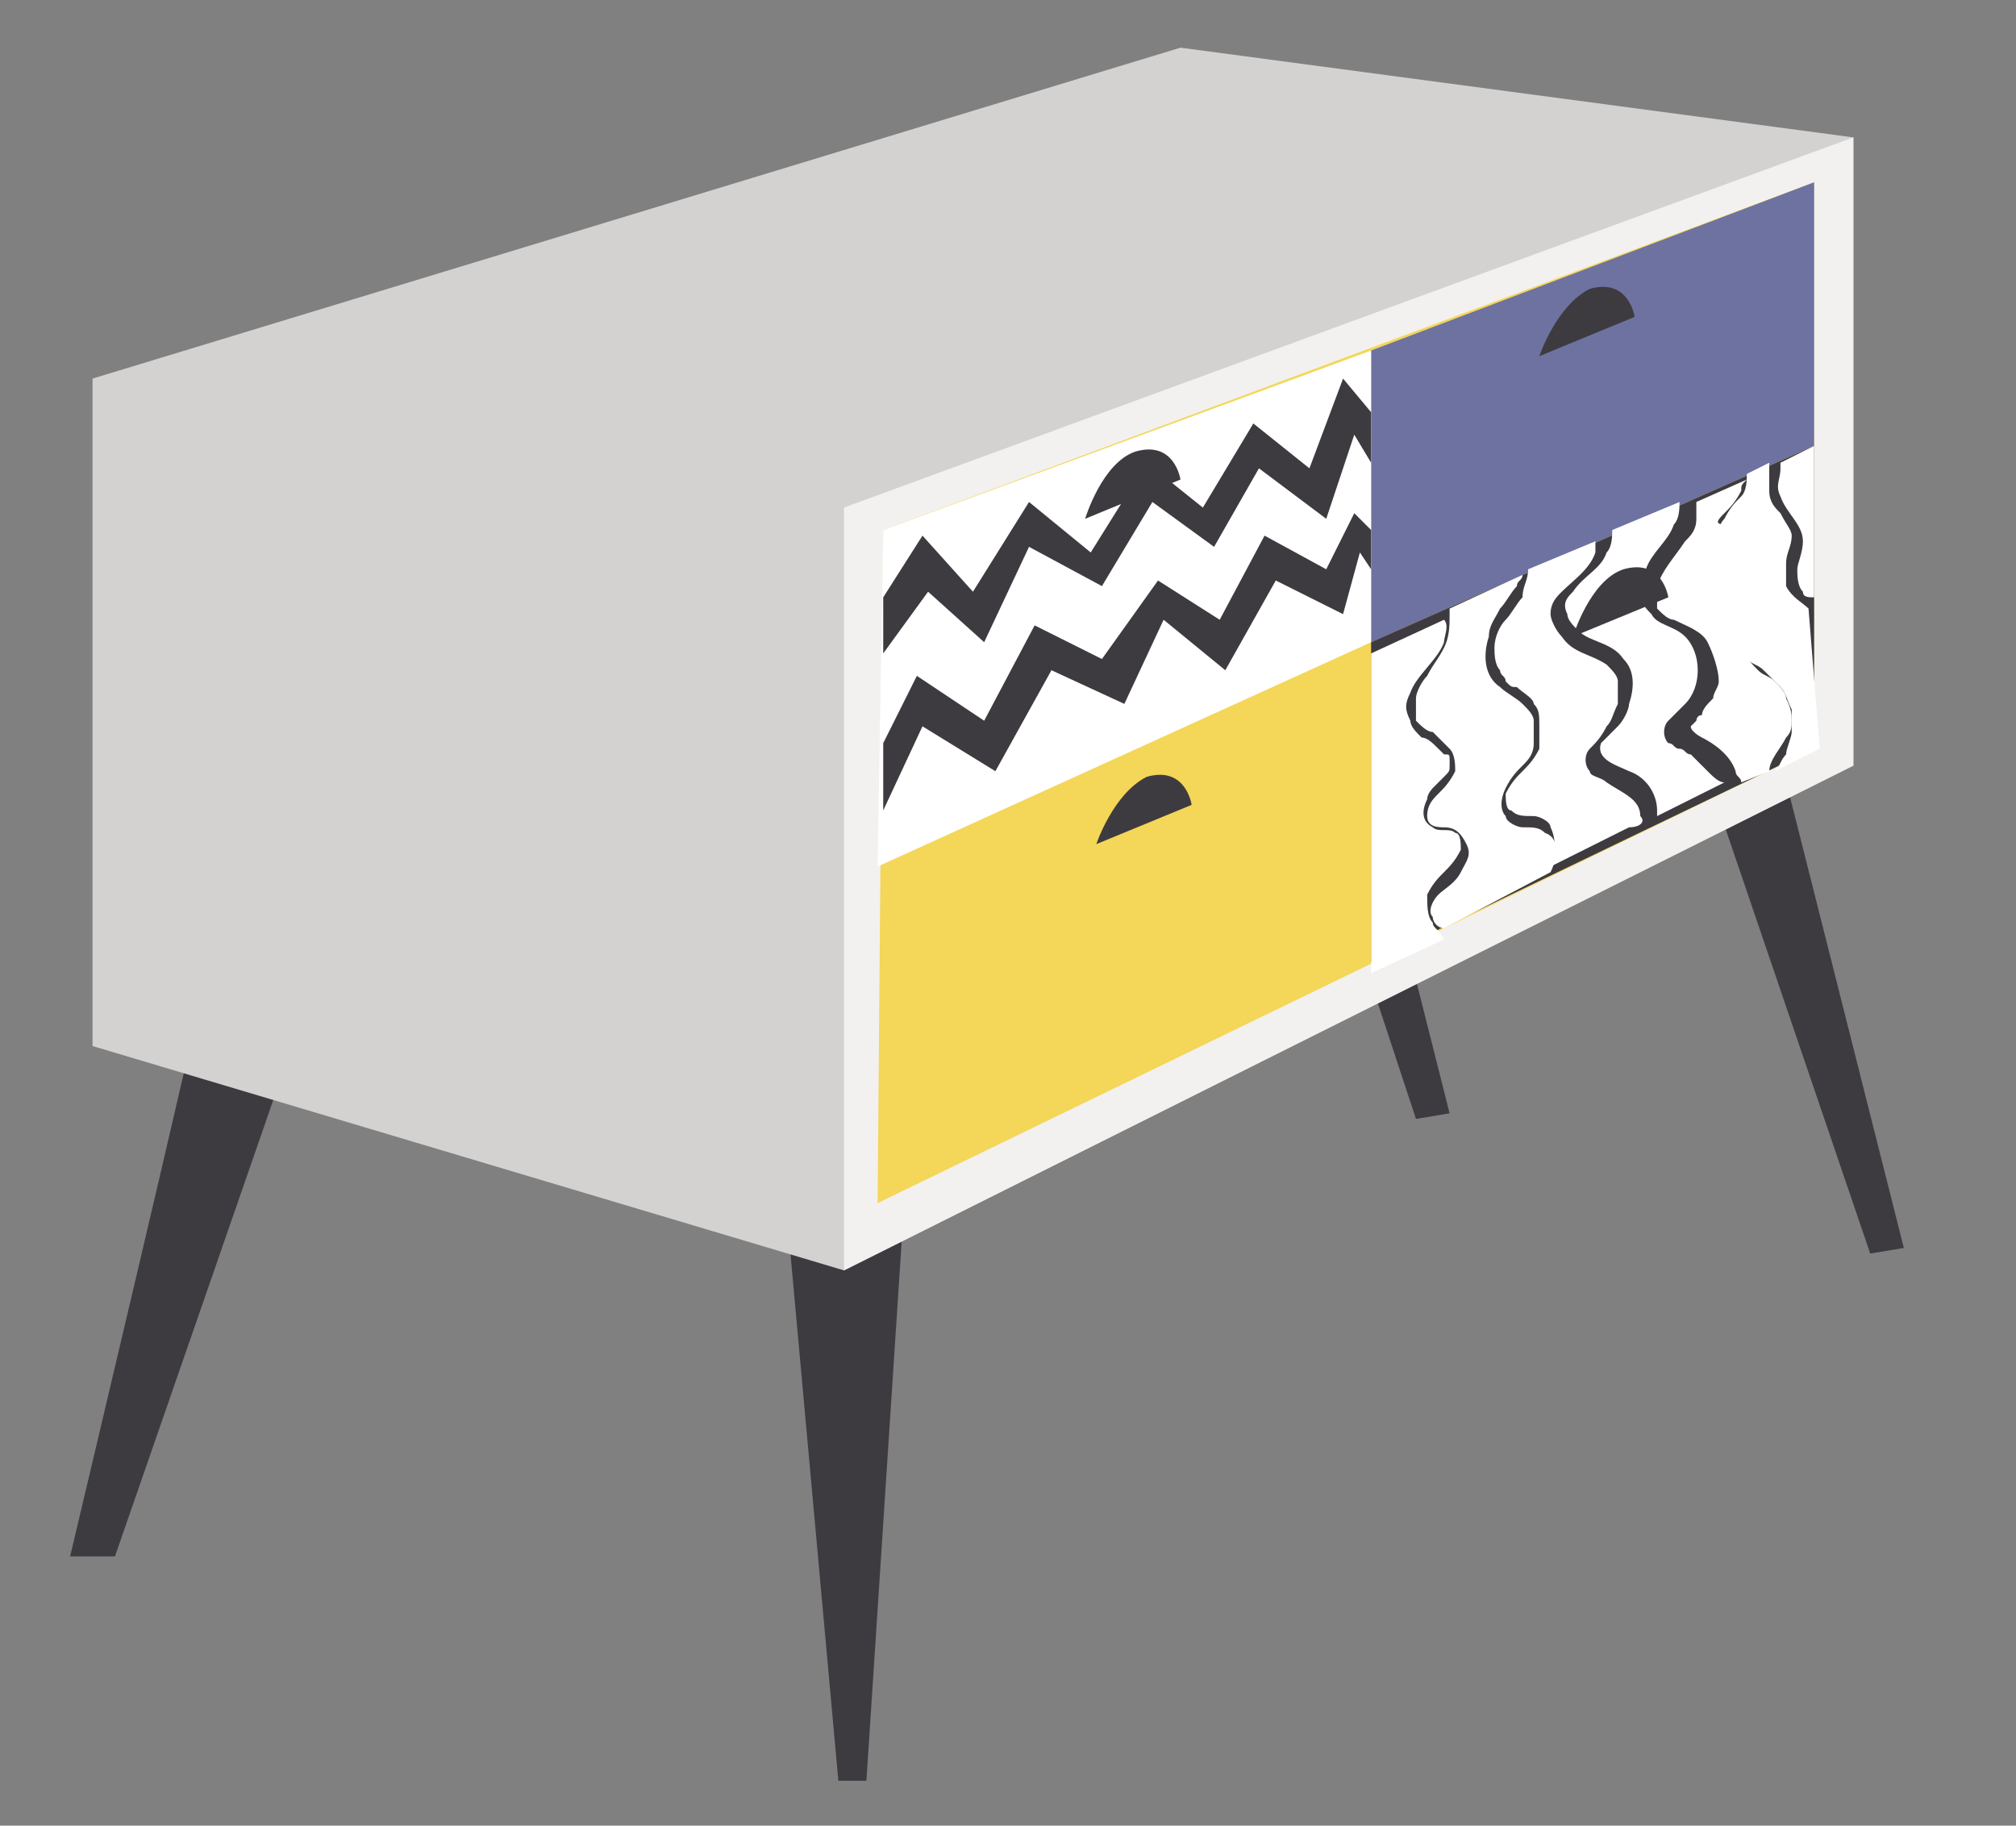 <svg xmlns="http://www.w3.org/2000/svg" xmlns:xlink="http://www.w3.org/1999/xlink" version="1.1" id="Layer_1" x="0px" y="0px" viewBox="0 0 71.9 65.1" style="enable-background:new 0 0 71.9 65.1;" xml:space="preserve">
<rect x="0" y="0" width="71.9" height="65.1" fill="#808080" stroke="none"/>
<style type="text/css">
	.cabinet02st0{fill:#3E3B40;}
	.cabinet02st1{fill:#D3D2D1;}
	.cabinet02st2{fill:#F2F1EF;}
	.cabinet02st3{fill:#F4D658;}
	.cabinet02st4{fill:#6E72A1;}
	.cabinet02st5{fill:#FFFFFF;}
</style>
<g>
	<polygon class="cabinet02st0" points="60.5,26.5 66.7,44.7 67.9,44.5 62.7,23.9  "/>
	<polygon class="cabinet02st0" points="44.5,21.7 50.5,39.9 51.7,39.7 46.5,19.1  "/>
	<polygon class="cabinet02st0" points="27.9,41.5 29.9,63.5 30.9,63.5 32.3,42.1  "/>
	<path class="cabinet02st0" d="M7.3,34.9c0,0.4-4.8,20.6-4.8,20.6h1.6l6.8-19.6L7.3,34.9z"/>
	<polygon class="cabinet02st1" points="3.3,13.5 3.3,37.3 30.1,45.3 66.1,27.3 66.1,4.9 42.1,1.7  "/>
	<polygon class="cabinet02st2" points="30.1,18.1 30.1,45.3 66.1,27.3 66.1,4.9  "/>
	<polygon class="cabinet02st3" points="31.5,18.9 31.3,42.9 64.7,26.7 64.7,6.5  "/>
	<polygon class="cabinet02st4" points="48.9,12.5 48.9,22.9 64.7,15.9 64.7,6.5 48.9,12.5  "/>
	<polygon class="cabinet02st0" points="48.9,22.9 48.9,34.3 64.7,26.7 64.7,15.9  "/>
	<polygon class="cabinet02st5" points="48.9,22.9 31.3,30.9 31.5,18.9 48.9,12.5  "/>
	<polygon class="cabinet02st0" points="31.5,21.3 32.9,19.1 34.7,21.1 36.7,17.9 38.9,19.7 40.9,16.5 42.9,18.1 44.7,15.1 46.7,16.7    47.9,13.5 48.9,14.7 48.9,16.5 48.3,15.5 47.3,18.5 44.9,16.7 43.3,19.5 41.1,17.9 39.3,20.9 36.7,19.5 35.1,22.9 33.1,21.1    31.5,23.3  "/>
	<polygon class="cabinet02st0" points="31.5,26.5 32.7,24.1 35.1,25.7 36.9,22.3 39.3,23.5 41.3,20.7 43.5,22.1 45.1,19.1 47.3,20.3    48.3,18.3 48.9,18.9 48.9,20.3 48.5,19.7 47.9,21.9 45.5,20.7 43.7,23.9 41.5,22.1 40.1,25.1 37.5,23.9 35.5,27.5 32.9,25.9    31.5,28.9  "/>
	<g>
		<path class="cabinet02st5" d="M61.5,18.3c0.2-0.2,0.4-0.4,0.6-0.8c0-0.2,0-0.2,0.2-0.4l-1.8,0.8c0,0.2,0,0.4,0,0.6c0,0.4-0.2,0.6-0.4,0.8    c-0.4,0.6-0.8,1-1,1.6c0,0.2,0,0.6,0,0.8c0.2,0.2,0.4,0.4,0.6,0.4c0.4,0.2,1,0.4,1.2,0.8c0.2,0.4,0.4,1,0.4,1.4    c0,0.2-0.2,0.4-0.2,0.6c-0.2,0.2-0.4,0.4-0.4,0.6c-0.2,0-0.2,0.2-0.2,0.2l-0.2,0.2c0,0.2,0.4,0.4,0.4,0.4c0.4,0.2,1,0.6,1.2,1.2    c0,0.2,0.2,0.2,0.2,0.4l1-0.4c0-0.4,0.4-0.8,0.6-1.2c0.2-0.2,0.2-0.4,0.2-0.6c0-0.2,0-0.4-0.2-0.8c0-0.2-0.2-0.4-0.4-0.6    c-0.2-0.2-0.4-0.2-0.6-0.4s-0.4-0.4-0.4-0.6c-0.2-0.2,0-0.6,0-0.8c0.2-0.2,0.2-0.4,0.4-0.8c0-0.2,0.2-0.4,0.2-0.6    c0-0.4,0-0.8-0.4-1.2c-0.2-0.2-0.4-0.2-0.6-0.4c-0.2-0.2-0.4-0.4-0.4-0.8C61.1,18.7,61.3,18.5,61.5,18.3z"/>
		<path class="cabinet02st5" d="M60.9,27.5c-0.2-0.2-0.4-0.4-0.6-0.6c-0.2,0-0.2-0.2-0.4-0.2c-0.2,0-0.2-0.2-0.4-0.2c-0.2-0.2-0.2-0.6,0-0.8    s0.4-0.4,0.6-0.6c0.6-0.6,0.6-1.8,0-2.4c-0.4-0.4-1-0.4-1.2-0.8c-0.2-0.2-0.4-0.4-0.4-0.8c0-0.4,0-0.6,0.2-0.8    c0.2-0.6,0.8-1,1-1.6c0.2-0.2,0.2-0.6,0.2-0.8l0,0l-2.4,1c0,0.2,0,0.6-0.2,0.8c-0.2,0.6-0.8,0.8-1.2,1.4c-0.2,0.2-0.4,0.4-0.2,0.8    c0,0.2,0.2,0.4,0.4,0.6c0.4,0.4,1.2,0.4,1.6,1c0.4,0.4,0.4,1,0.2,1.6c0,0.2-0.2,0.6-0.4,0.8c-0.2,0.2-0.4,0.4-0.6,0.6    c-0.2,0.6,0.6,0.8,1,1c0.6,0.2,1,0.8,1,1.4c0,0.2,0,0.2,0,0.2l2.4-1.2l0,0C61.3,27.9,61.1,27.7,60.9,27.5z"/>
		<path class="cabinet02st5" d="M63.5,16.7c0,0.4-0.2,0.6,0,1c0.2,0.6,0.8,1,0.8,1.6c0,0.4-0.2,0.8-0.2,1s0,0.6,0.2,0.8    c0,0.2,0.2,0.2,0.4,0.2v-5.4l-1.2,0.6C63.5,16.5,63.5,16.7,63.5,16.7z"/>
		<path class="cabinet02st5" d="M58.5,29.1c0-0.6-0.6-0.8-1.2-1.2c-0.2-0.2-0.6-0.2-0.6-0.4c-0.2-0.2-0.2-0.6,0-0.8s0.4-0.4,0.6-0.8    c0.2-0.2,0.2-0.4,0.4-0.8c0-0.2,0-0.6,0-0.8s-0.2-0.4-0.4-0.6c-0.6-0.4-1.2-0.4-1.6-1c-0.2-0.2-0.4-0.6-0.4-0.8    c0-0.4,0.2-0.6,0.4-0.8c0.4-0.4,1-0.8,1.2-1.4c0-0.2,0-0.2,0-0.4l-2.4,1c0,0.4-0.2,0.6-0.2,1c-0.2,0.2-0.4,0.6-0.6,0.8    c-0.2,0.2-0.4,0.6-0.4,1c0,0.2,0,0.6,0.2,0.8c0,0.2,0.2,0.2,0.2,0.4c0.2,0.2,0.2,0.2,0.4,0.2c0.2,0.2,0.6,0.4,0.6,0.6    c0.2,0.2,0.2,0.4,0.2,0.8c0,0.2,0,0.6,0,0.8c-0.2,0.4-0.4,0.6-0.6,0.8c-0.2,0.2-0.4,0.4-0.6,0.8c0,0.2,0,0.6,0.2,0.6    c0.2,0.2,0.4,0.2,0.8,0.2c0.2,0,0.6,0.2,0.6,0.4c0.2,0.4,0.2,1,0,1.4l2.8-1.4C58.5,29.5,58.7,29.3,58.5,29.1z"/>
		<path class="cabinet02st5" d="M64.5,21.7c-0.2-0.2-0.6-0.4-0.8-0.8c0-0.2,0-0.4,0-0.8c0-0.4,0.2-0.6,0.2-1c0-0.2-0.2-0.4-0.4-0.8    c-0.2-0.2-0.4-0.4-0.4-0.8s0-0.6,0-1l-0.8,0.4c0,0.2,0,0.6-0.2,0.8c-0.2,0.2-0.4,0.4-0.6,0.8c-0.2,0.2-0.2,0.4-0.2,0.8    c0,0.2,0.4,0.4,0.6,0.4c0.2,0.2,0.4,0.2,0.6,0.4c0.4,0.4,0.4,1,0.2,1.4c0,0.2-0.2,0.4-0.2,0.6c-0.2,0.2-0.4,0.4-0.4,0.8    c0,0.2,0,0.4,0.2,0.6c0.2,0.2,0.4,0.2,0.6,0.4s0.4,0.4,0.6,0.6c0.2,0.2,0.2,0.4,0.4,0.8c0,0.2,0,0.6,0,0.8s-0.2,0.6-0.2,0.8    c-0.2,0.2-0.2,0.4-0.4,0.6l1.6-0.8L64.5,21.7C64.7,21.9,64.7,21.9,64.5,21.7z"/>
		<path class="cabinet02st5" d="M51.1,32.9c-0.2-0.2-0.2-0.6-0.2-1c0.2-0.4,0.4-0.6,0.6-0.8c0.2-0.2,0.4-0.4,0.6-0.8c0-0.2,0-0.6-0.2-0.6    c-0.2-0.2-0.6,0-0.8-0.2c-0.4-0.2-0.4-0.6-0.2-1c0-0.2,0.2-0.4,0.2-0.4c0.2-0.2,0.2-0.2,0.4-0.4s0.2-0.2,0.2-0.4v-0.2l0,0l0,0l0,0    c0-0.2,0-0.2-0.2-0.2l0,0l0,0c0,0,0,0-0.2-0.2s-0.4-0.4-0.6-0.4c-0.2-0.2-0.4-0.4-0.4-0.6c-0.2-0.4-0.2-0.6,0-1    c0.2-0.6,1-1.2,1.2-1.8c0-0.2,0.2-0.6,0-0.8l-2.6,1.2v11.4l2.6-1.2C51.3,33.1,51.1,33.1,51.1,32.9z"/>
		<path class="cabinet02st5" d="M55.3,31.1c0.2-0.4,0.4-1.2-0.2-1.4c-0.2-0.2-0.4-0.2-0.8-0.2c-0.2,0-0.6-0.2-0.6-0.4c-0.2-0.2-0.2-0.6,0-1    s0.4-0.6,0.6-0.8c0.2-0.2,0.4-0.4,0.4-0.8c0-0.2,0-0.6,0-0.8s-0.2-0.4-0.4-0.6c-0.2-0.2-0.6-0.4-0.8-0.6c-0.6-0.4-0.6-1.2-0.4-1.8    c0-0.4,0.2-0.6,0.4-1c0.2-0.2,0.4-0.6,0.6-0.8c0-0.2,0.2-0.2,0.2-0.4l-2.6,1.2v0.2c0,0.4,0,0.8-0.2,1.2s-0.4,0.6-0.6,1    c-0.2,0.2-0.4,0.6-0.4,0.8s0,0.2,0,0.4c0,0,0,0,0,0.2c0,0,0,0,0,0.2c0.2,0.2,0.4,0.4,0.6,0.4c0.2,0.2,0.4,0.4,0.6,0.6    c0.2,0.2,0.2,0.6,0.2,0.8c-0.2,0.4-0.4,0.6-0.6,0.8c-0.2,0.2-0.4,0.4-0.4,0.8c0,0.4,0.4,0.4,0.6,0.4c0.4,0,0.6,0.2,0.8,0.6    c0.2,0.4,0,0.6-0.2,1s-0.6,0.6-0.8,0.8s-0.4,0.6-0.2,0.8c0,0.2,0.2,0.4,0.4,0.4L55.3,31.1L55.3,31.1z"/>
	</g>
	<path class="cabinet02st0" d="M54.9,12.7l3.4-1.4c0,0-0.2-1.4-1.6-1C55.5,10.9,54.9,12.7,54.9,12.7z"/>
	<path class="cabinet02st0" d="M56.1,22.7l3.4-1.4c0,0-0.2-1.4-1.6-1C56.7,20.7,56.1,22.7,56.1,22.7z"/>
	<path class="cabinet02st0" d="M39.1,30.1l3.4-1.4c0,0-0.2-1.4-1.6-1C39.7,28.3,39.1,30.1,39.1,30.1z"/>
	<path class="cabinet02st0" d="M38.7,18.5l3.4-1.4c0,0-0.2-1.4-1.6-1C39.3,16.5,38.7,18.5,38.7,18.5z"/>
</g>
</svg>